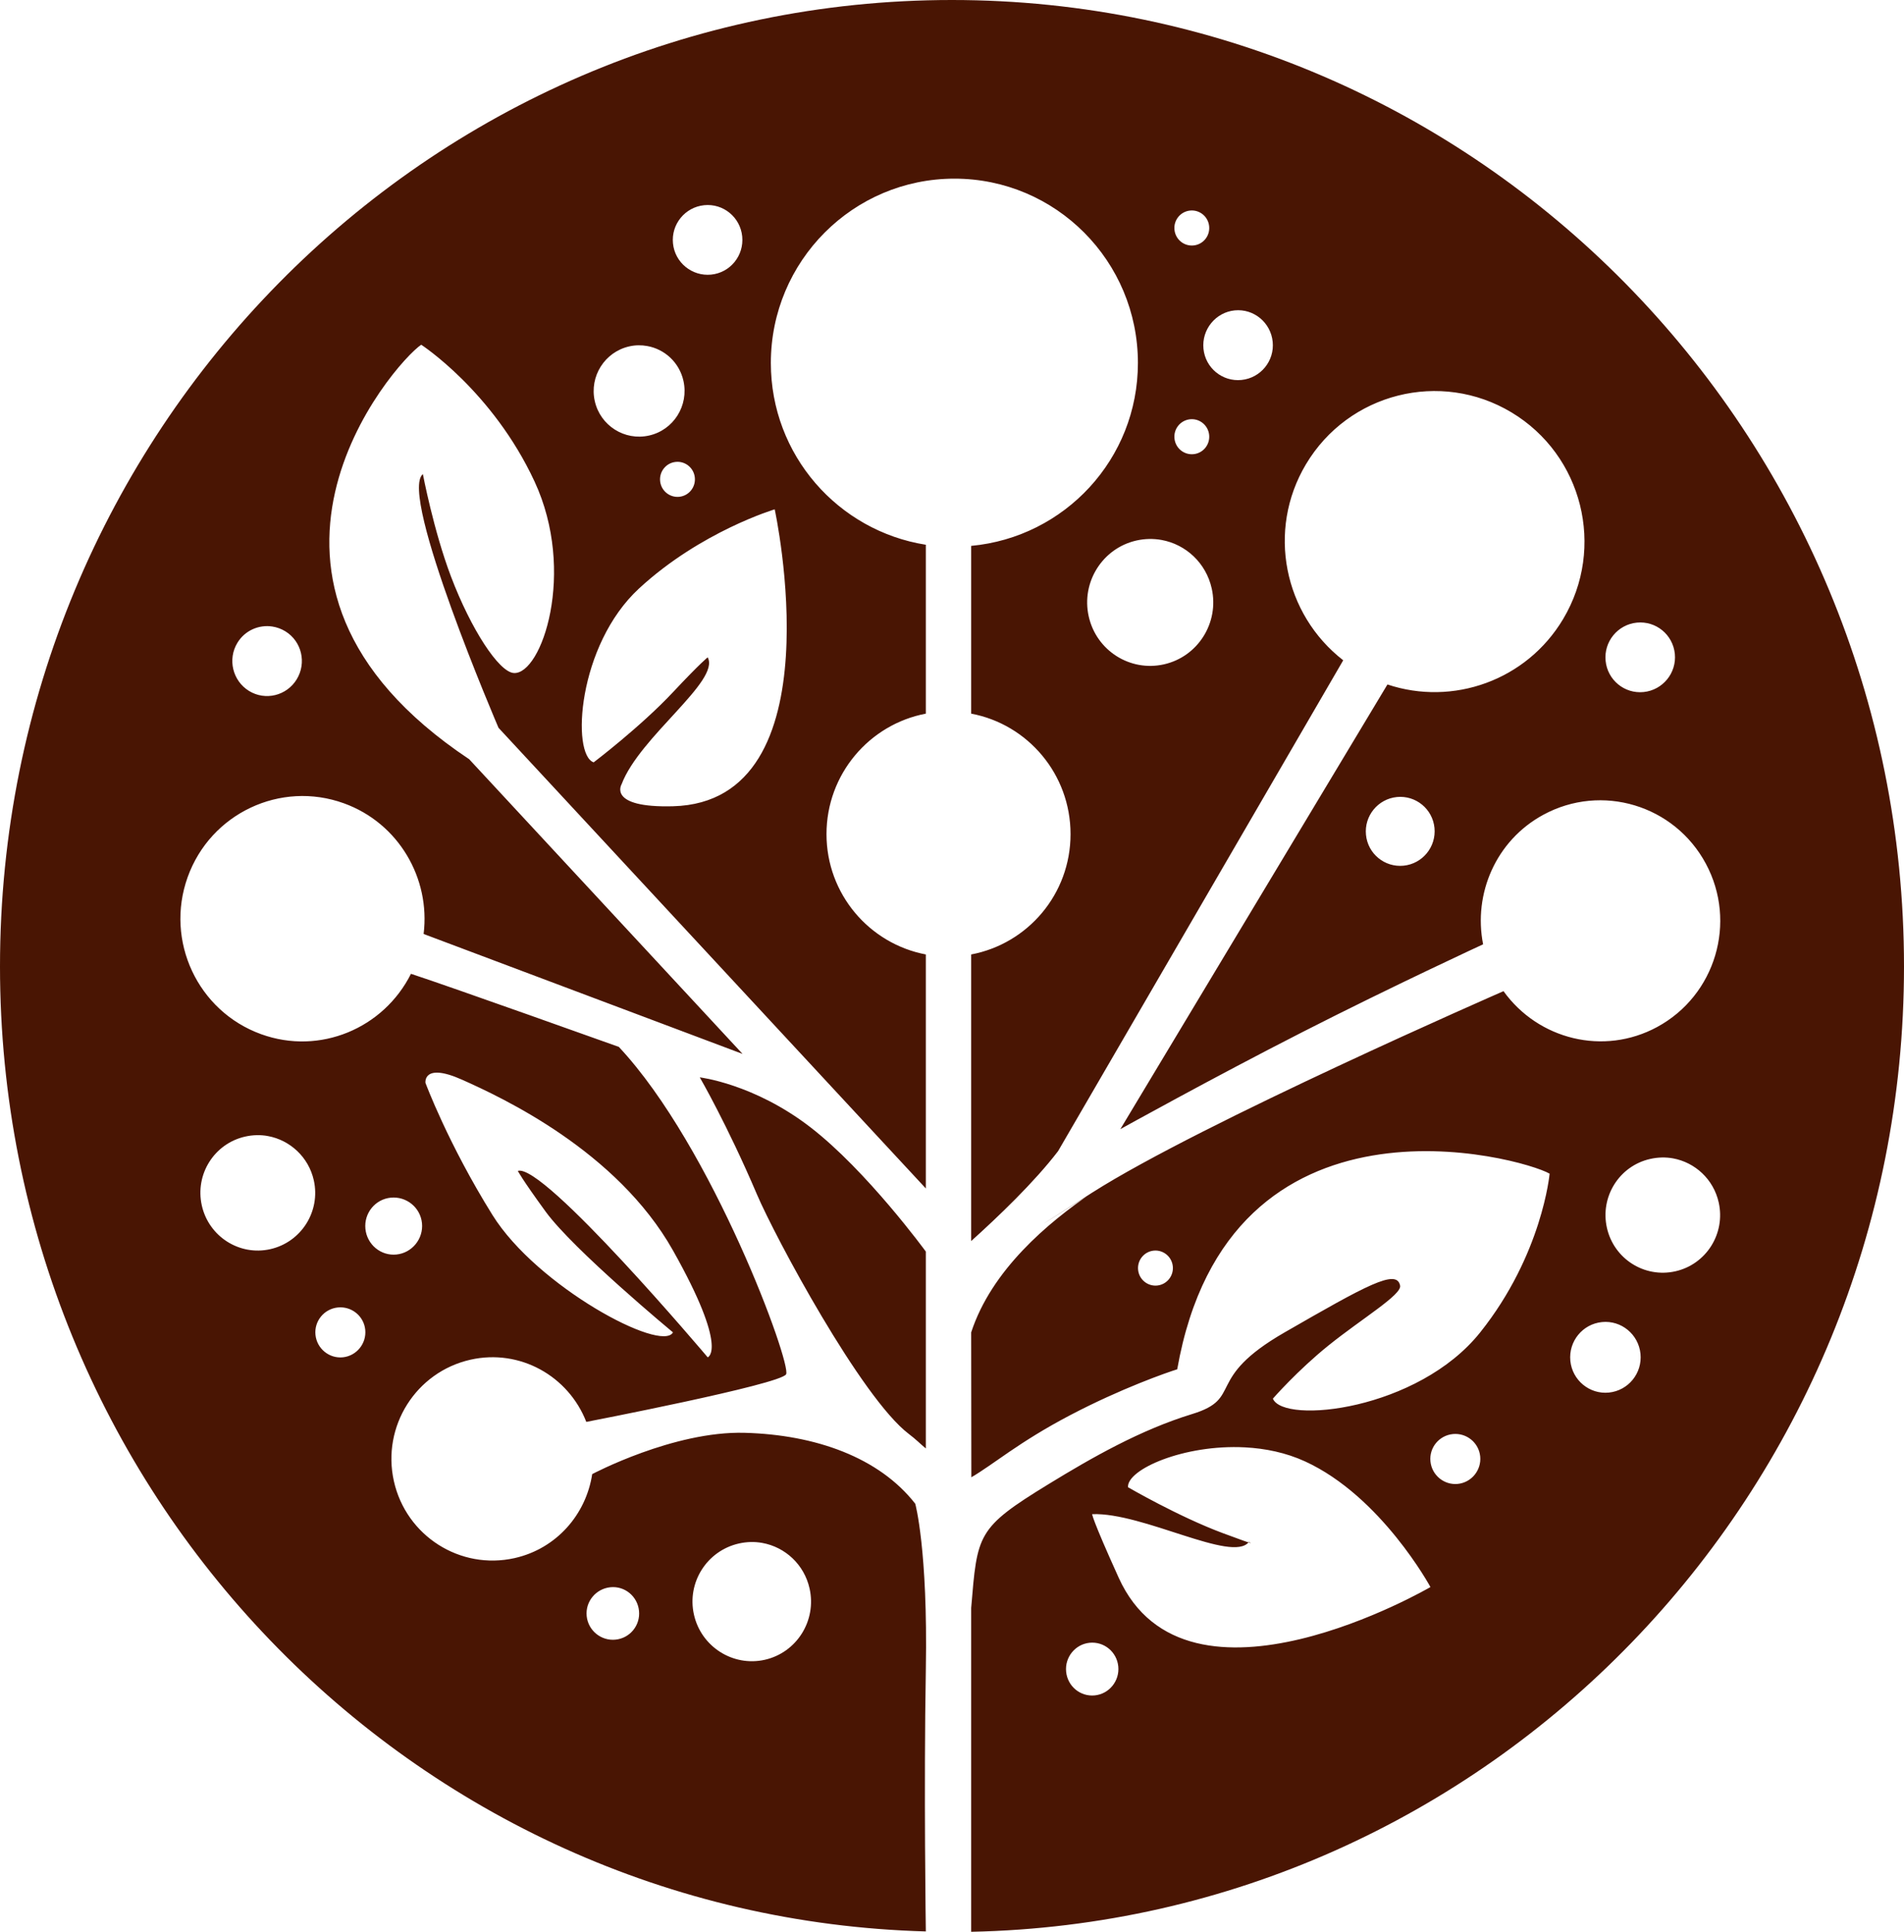 <svg width="70" height="71" viewBox="0 0 70 71" fill="none" xmlns="http://www.w3.org/2000/svg">
<g id="Property 1=Mod Hob icon - 491503">
<path id="Mod Hob icon - 491503" d="M34.996 0C15.667 0 0 15.905 0 35.521C0 54.808 15.156 70.466 34.038 70.987C34.038 70.987 33.961 65.749 34.038 61.348C34.115 56.947 33.649 55.268 33.649 55.268C32.32 53.566 29.985 52.732 27.376 52.661C24.766 52.59 21.772 54.179 21.772 54.179C21.548 55.658 20.462 56.918 18.923 57.265C16.919 57.717 14.93 56.45 14.481 54.437C14.031 52.424 15.292 50.426 17.296 49.974C19.111 49.565 20.898 50.572 21.555 52.26C21.555 52.26 28.694 50.884 28.901 50.51C29.107 50.135 26.198 42.157 22.751 38.477C22.751 38.477 16.538 36.257 15.109 35.791C14.102 37.798 11.757 38.791 9.6 38.01C7.268 37.166 6.059 34.58 6.899 32.238C7.74 29.895 10.313 28.68 12.645 29.525C14.655 30.253 15.828 32.281 15.574 34.327L27.3 38.735L17.249 27.904C7.457 21.384 14.478 13.345 15.486 12.67C15.486 12.67 18.106 14.37 19.652 17.696C21.198 21.022 19.915 24.804 18.889 24.736C18.34 24.699 17.315 23.126 16.58 21.189C15.942 19.508 15.547 17.425 15.547 17.425C14.637 18.157 18.328 26.75 18.328 26.75L34.038 43.68V35.08C31.96 34.685 30.386 32.859 30.386 30.657C30.386 28.455 31.96 26.623 34.038 26.229V20.022C30.813 19.512 28.34 16.725 28.34 13.341C28.34 9.597 31.364 6.566 35.091 6.566C38.818 6.566 41.835 9.597 41.835 13.341C41.835 16.874 39.139 19.746 35.705 20.063V26.229C37.786 26.62 39.358 28.453 39.358 30.657C39.358 32.862 37.786 34.687 35.705 35.08V45.613C36.699 44.718 38.018 43.459 38.899 42.31L49.383 24.268C47.204 22.577 46.563 19.497 48.012 17.065C49.576 14.442 52.962 13.588 55.573 15.159C58.184 16.73 59.033 20.125 57.47 22.749C56.118 25.017 53.407 25.958 51.009 25.157L41.189 41.5C41.189 41.5 44.573 39.62 47.907 37.921C51.241 36.222 54.526 34.707 54.526 34.707C54.159 32.849 54.995 30.892 56.741 29.945C58.885 28.783 61.559 29.589 62.715 31.743C63.872 33.896 63.07 36.584 60.927 37.745C58.956 38.813 56.552 38.205 55.276 36.429C55.276 36.429 44.158 41.282 40.161 43.829C36.164 46.376 40.154 43.843 40.154 43.843L40.147 43.836C38.515 44.945 36.455 46.676 35.705 48.97L35.711 54.295C36.505 53.837 37.451 53.005 39.344 52.013C41.236 51.021 42.931 50.434 43.28 50.327C45.176 39.562 55.946 42.542 56.971 43.137C56.971 43.137 56.704 46.107 54.419 48.97C52.133 51.834 47.19 52.359 46.797 51.405C46.797 51.405 47.704 50.365 48.849 49.445C50.073 48.462 51.537 47.587 51.475 47.254C51.356 46.611 50.214 47.254 47.229 48.97C44.244 50.687 45.744 51.386 43.83 51.971C41.916 52.557 40.13 53.581 38.554 54.545C35.905 56.166 35.934 56.378 35.705 59.097V71C54.704 70.613 70 54.894 70 35.521C70 15.905 54.326 0 34.996 0ZM25.889 7.542C26.592 7.471 27.216 7.983 27.287 8.688C27.357 9.394 26.849 10.022 26.146 10.093C25.444 10.163 24.812 9.652 24.742 8.946C24.671 8.241 25.187 7.613 25.889 7.542ZM43.752 7.739C44.105 7.703 44.419 7.961 44.454 8.315C44.49 8.67 44.234 8.986 43.881 9.021C43.528 9.056 43.214 8.799 43.179 8.444C43.143 8.09 43.4 7.775 43.752 7.739ZM45.393 11.408C46.095 11.338 46.72 11.856 46.79 12.562C46.861 13.267 46.345 13.895 45.643 13.965C44.941 14.036 44.316 13.525 44.245 12.819C44.175 12.113 44.691 11.479 45.393 11.408ZM23.797 12.718C24.438 12.834 24.975 13.32 25.127 13.999C25.329 14.905 24.766 15.804 23.864 16.007C22.963 16.21 22.068 15.644 21.866 14.738C21.664 13.833 22.234 12.934 23.135 12.731C23.36 12.68 23.583 12.679 23.797 12.718ZM43.752 15.41C44.105 15.374 44.419 15.633 44.454 15.986C44.49 16.341 44.234 16.657 43.881 16.692C43.528 16.727 43.214 16.47 43.179 16.115C43.143 15.761 43.4 15.446 43.752 15.41ZM24.843 16.977C25.196 16.941 25.51 17.199 25.545 17.553C25.581 17.908 25.324 18.224 24.972 18.259C24.619 18.294 24.305 18.037 24.269 17.682C24.234 17.328 24.491 17.012 24.843 16.977ZM28.482 18.72C28.482 18.72 30.822 29.476 24.742 29.633C22.323 29.696 22.852 28.826 22.852 28.826C23.513 27.074 26.493 25.026 26.018 24.16C26.018 24.16 25.778 24.337 24.742 25.441C23.547 26.715 21.826 28.019 21.826 28.019C21.003 27.74 21.227 23.717 23.5 21.623C25.772 19.529 28.482 18.72 28.482 18.72ZM42.706 19.846C43.595 20.008 44.339 20.688 44.549 21.63C44.829 22.886 44.043 24.136 42.794 24.417C41.544 24.699 40.306 23.91 40.026 22.654C39.745 21.398 40.532 20.148 41.781 19.866C42.093 19.796 42.41 19.792 42.706 19.846ZM60.177 22.884C60.88 22.814 61.504 23.325 61.575 24.03C61.645 24.736 61.129 25.364 60.427 25.435C59.725 25.506 59.1 24.994 59.03 24.289C58.959 23.583 59.475 22.955 60.177 22.884ZM10.011 23.027C10.176 23.052 10.34 23.111 10.491 23.203C11.093 23.573 11.278 24.362 10.909 24.967C10.541 25.571 9.756 25.764 9.154 25.394C8.552 25.024 8.36 24.228 8.729 23.624C9.005 23.17 9.519 22.952 10.011 23.027ZM51.354 29.294C52.048 29.224 52.668 29.729 52.738 30.427C52.807 31.125 52.298 31.747 51.604 31.817C50.91 31.887 50.289 31.382 50.22 30.684C50.15 29.987 50.659 29.364 51.354 29.294ZM25.727 39.597C25.727 39.597 26.733 41.328 27.826 43.892C28.494 45.461 31.668 51.377 33.41 52.701C33.686 52.91 33.804 53.042 34.038 53.236V46C34.038 46 31.869 43.029 29.791 41.428C27.714 39.828 25.727 39.597 25.727 39.597ZM16.992 39.685C18.444 40.334 22.677 42.292 24.742 45.959C26.807 49.626 26.018 49.886 26.018 49.886C26.018 49.886 19.971 42.723 19.038 43.036C19.038 43.036 19.171 43.31 20.063 44.535C21.093 45.946 24.742 48.97 24.742 48.97C24.32 49.732 19.742 47.282 18.106 44.657C16.469 42.031 15.642 39.8 15.642 39.8C15.642 39.8 15.539 39.036 16.992 39.685ZM9.849 41.754C10.658 41.901 11.346 42.525 11.537 43.381C11.792 44.523 11.074 45.655 9.937 45.911C8.801 46.167 7.674 45.446 7.419 44.304C7.164 43.162 7.876 42.03 9.012 41.774C9.297 41.71 9.58 41.704 9.849 41.754ZM61.507 42.574C62.316 42.722 62.997 43.339 63.188 44.195C63.443 45.337 62.731 46.469 61.595 46.725C60.458 46.981 59.332 46.267 59.077 45.124C58.822 43.983 59.533 42.85 60.67 42.595C60.954 42.531 61.237 42.525 61.507 42.574ZM14.366 44.019C14.94 43.962 15.456 44.379 15.514 44.955C15.571 45.531 15.149 46.05 14.575 46.108C14.002 46.166 13.492 45.742 13.434 45.165C13.377 44.589 13.793 44.076 14.366 44.019ZM42.416 45.965C42.768 45.93 43.082 46.188 43.118 46.542C43.153 46.897 42.896 47.212 42.544 47.248C42.191 47.283 41.877 47.025 41.842 46.671C41.807 46.317 42.063 46.001 42.416 45.965ZM12.422 48.054C12.925 48.004 13.377 48.369 13.428 48.875C13.478 49.382 13.107 49.835 12.604 49.886C12.1 49.936 11.648 49.564 11.598 49.058C11.548 48.552 11.918 48.105 12.422 48.054ZM58.895 48.591C59.606 48.519 60.241 49.042 60.312 49.757C60.383 50.472 59.863 51.11 59.151 51.182C58.439 51.253 57.804 50.73 57.733 50.015C57.663 49.3 58.183 48.662 58.895 48.591ZM53.413 52.707C53.917 52.657 54.368 53.022 54.419 53.528C54.469 54.034 54.099 54.488 53.595 54.539C53.092 54.589 52.639 54.218 52.59 53.711C52.539 53.205 52.909 52.758 53.413 52.707ZM45.771 53.196C46.518 53.235 47.277 53.39 47.978 53.711C50.784 54.996 52.59 58.33 52.59 58.33C52.59 58.33 43.643 63.547 41.127 57.984C40.125 55.772 40.154 55.651 40.154 55.651C42.017 55.579 45.304 57.453 45.913 56.675C45.913 56.675 46.377 56.877 44.961 56.35C43.328 55.742 41.471 54.661 41.471 54.661C41.422 54.009 43.53 53.078 45.771 53.196ZM28.029 56.709C28.865 56.861 29.567 57.5 29.764 58.384C30.028 59.564 29.292 60.738 28.118 61.003C26.944 61.267 25.775 60.52 25.512 59.341C25.248 58.161 25.991 56.994 27.166 56.729C27.459 56.663 27.751 56.658 28.029 56.709ZM22.44 58.337C22.97 58.283 23.44 58.672 23.493 59.205C23.546 59.738 23.16 60.21 22.629 60.263C22.099 60.316 21.622 59.928 21.569 59.395C21.516 58.862 21.909 58.391 22.44 58.337ZM40.059 60.378C40.59 60.325 41.06 60.713 41.113 61.247C41.166 61.78 40.779 62.258 40.249 62.312C39.718 62.365 39.249 61.977 39.196 61.443C39.142 60.91 39.529 60.432 40.059 60.378Z" fill="#491503"/>
</g>
</svg>
